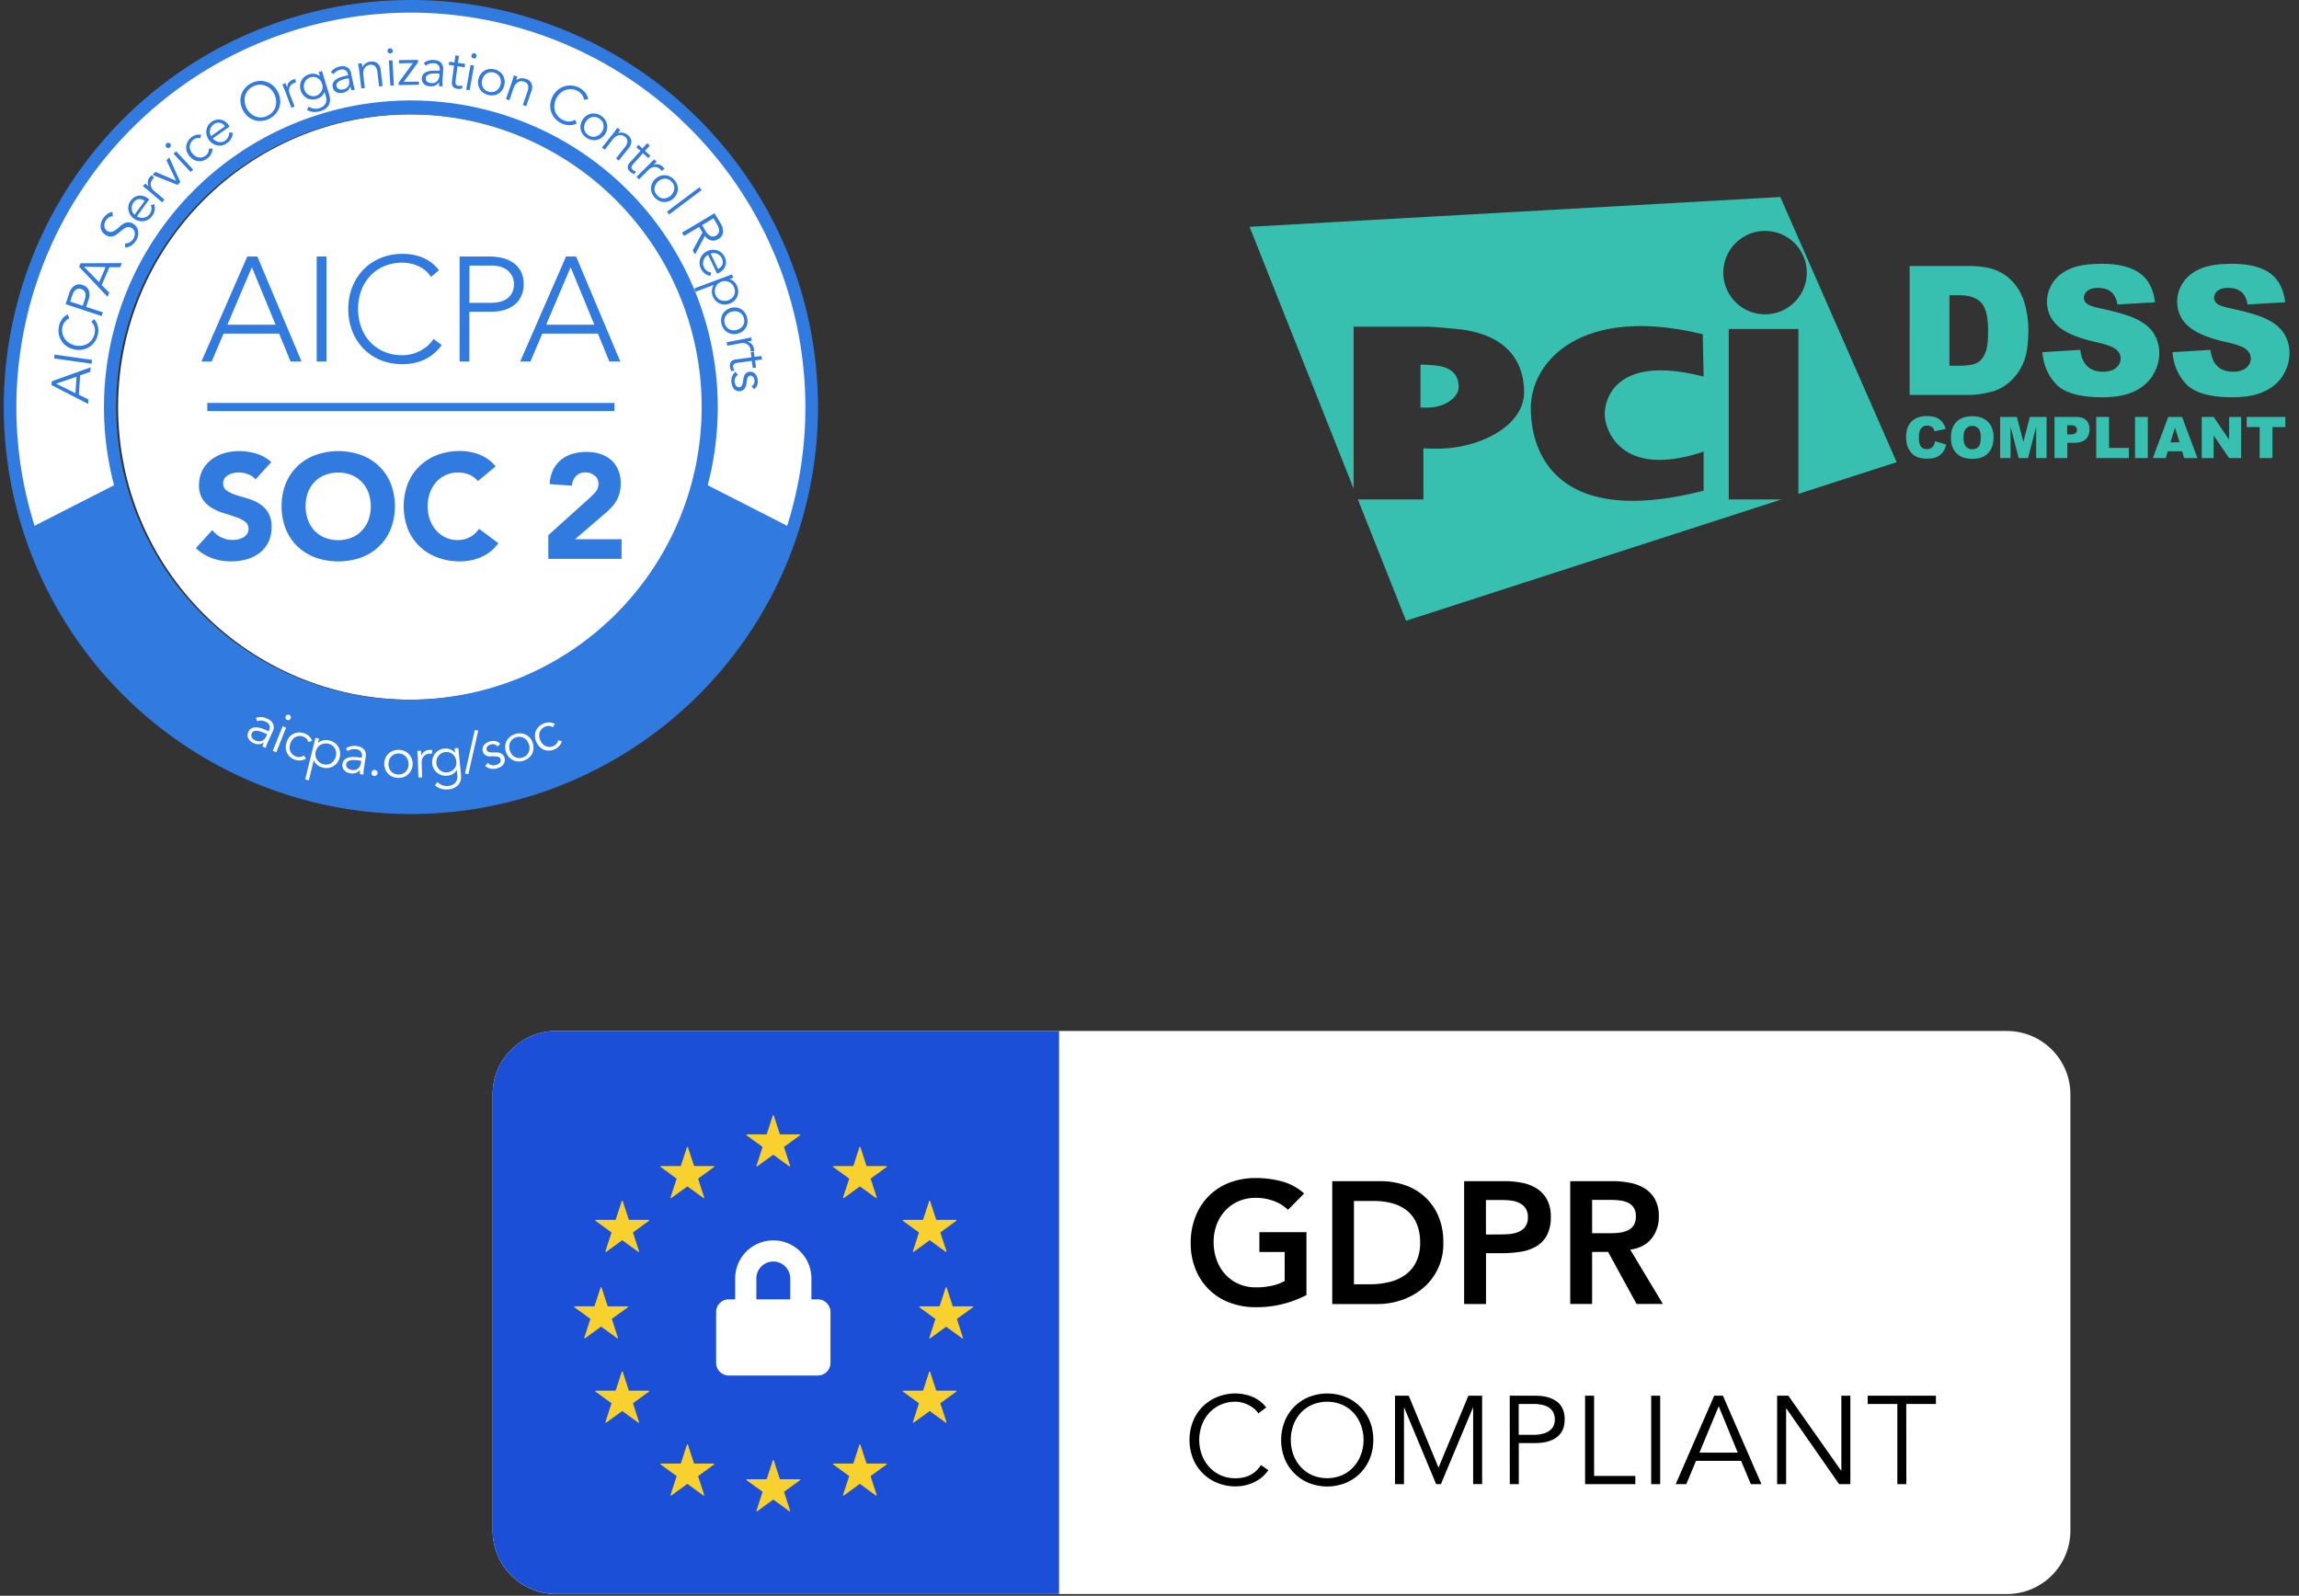 <svg xmlns="http://www.w3.org/2000/svg" width="350" height="243" fill="none"><rect width="100%" height="100%" fill="#333333" stroke="none"/><g clip-path="url(#a)"><path fill="#fff" d="M62.551 106.549c24.615 0 44.569-19.954 44.569-44.568 0-24.615-19.954-44.569-44.569-44.569-24.614 0-44.568 19.954-44.568 44.569 0 24.614 19.954 44.568 44.568 44.568Z"/><path fill="#317BE0" d="M62.551 0a61.98 61.98 0 1 0 0 123.96 61.98 61.98 0 0 0 0-123.96Zm0 106.549a44.57 44.57 0 1 1 0-89.138 44.57 44.57 0 0 1 0 89.138Z"/><path fill="#fff" d="M62.551 1.922A60.107 60.107 0 0 0 5.265 80.07c4.127-2.114 8.389-4.285 12.098-6.178a46.722 46.722 0 1 1 90.377 0c3.709 1.892 7.975 4.064 12.098 6.178a60.102 60.102 0 0 0-8.858-53.577A60.11 60.11 0 0 0 62.551 1.922Z"/><path fill="#317BE0" d="M37.644 39.062h1.537l6.727 15.99h-1.672l-1.74-4.247h-8.465l-1.807 4.247h-1.557l6.977-15.99Zm.701 1.629-3.728 8.759h7.341l-3.613-8.759ZM48.214 39.062h1.49v15.99h-1.49v-15.99ZM67.25 52.544a6.784 6.784 0 0 1-2.666 2.234 7.918 7.918 0 0 1-3.272.678 8.812 8.812 0 0 1-3.364-.62 7.51 7.51 0 0 1-2.608-1.74 7.985 7.985 0 0 1-1.706-2.661 9.198 9.198 0 0 1-.61-3.363 9.087 9.087 0 0 1 .61-3.364c.384-.989.96-1.892 1.696-2.657a7.687 7.687 0 0 1 2.628-1.763 8.647 8.647 0 0 1 3.363-.63 7.961 7.961 0 0 1 3.037.572 6.045 6.045 0 0 1 2.47 1.922l-1.216 1.019a4.416 4.416 0 0 0-1.922-1.648 5.766 5.766 0 0 0-2.402-.52 7.037 7.037 0 0 0-2.816.539 6.284 6.284 0 0 0-2.133 1.494 6.573 6.573 0 0 0-1.355 2.234 8.428 8.428 0 0 0 0 5.555 6.574 6.574 0 0 0 1.355 2.234 6.283 6.283 0 0 0 2.133 1.494 7.04 7.04 0 0 0 2.816.538 5.766 5.766 0 0 0 2.537-.596 6.333 6.333 0 0 0 1.186-.768c.386-.321.722-.699.995-1.12l1.244.937ZM69.97 39.062h4.608a8.39 8.39 0 0 1 1.748.192 5.106 5.106 0 0 1 1.673.668c.512.327.939.772 1.244 1.297a4.03 4.03 0 0 1 .48 2.066 4.146 4.146 0 0 1-.398 1.874c-.246.51-.608.954-1.058 1.298-.46.347-.981.604-1.537.759a6.685 6.685 0 0 1-1.816.25h-3.455v7.586h-1.49v-15.99Zm1.494 7.049h3.387a5.404 5.404 0 0 0 1.24-.15c.39-.089.758-.252 1.086-.48.322-.223.584-.522.764-.87.21-.41.312-.869.298-1.33a2.672 2.672 0 0 0-.308-1.312 2.705 2.705 0 0 0-.788-.889 3.221 3.221 0 0 0-1.12-.51 5.202 5.202 0 0 0-1.248-.129h-3.297l-.014 5.67ZM86.171 39.062h1.538l6.726 15.99h-1.667l-1.74-4.247h-8.47l-1.807 4.247h-1.556l6.976-15.99Zm.702 1.629-3.729 8.759h7.342l-3.613-8.759ZM38.898 73.007a2.523 2.523 0 0 0-1.163-.802 4.168 4.168 0 0 0-1.388-.26c-.267 0-.533.032-.793.092a2.96 2.96 0 0 0-.769.283 1.704 1.704 0 0 0-.586.505 1.307 1.307 0 0 0-.226.769 1.283 1.283 0 0 0 .543 1.11c.42.282.88.502 1.364.653.553.178 1.144.36 1.773.543a7.3 7.3 0 0 1 1.773.764 4.224 4.224 0 0 1 1.37 1.335c.392.678.58 1.453.543 2.235a5.136 5.136 0 0 1-.48 2.325 4.7 4.7 0 0 1-1.346 1.648c-.585.444-1.251.77-1.96.961a8.646 8.646 0 0 1-2.364.317 8.527 8.527 0 0 1-2.883-.48 7.207 7.207 0 0 1-2.484-1.533l2.503-2.758c.358.48.828.864 1.37 1.12a3.844 3.844 0 0 0 2.575.293c.276-.06.542-.163.788-.303.226-.127.42-.305.567-.519.143-.222.216-.48.211-.745a1.349 1.349 0 0 0-.553-1.143 5.144 5.144 0 0 0-1.427-.697 42.68 42.68 0 0 0-1.806-.586 8.169 8.169 0 0 1-1.807-.793 4.295 4.295 0 0 1-1.388-1.307 3.748 3.748 0 0 1-.553-2.147 4.806 4.806 0 0 1 .51-2.258 4.878 4.878 0 0 1 1.354-1.625 5.926 5.926 0 0 1 1.951-.985 8.094 8.094 0 0 1 2.282-.326 8.997 8.997 0 0 1 2.619.384 6.096 6.096 0 0 1 2.282 1.288l-2.402 2.642ZM42.871 77.096a9.046 9.046 0 0 1 .644-3.478 7.606 7.606 0 0 1 1.797-2.653 7.836 7.836 0 0 1 2.73-1.681 10.407 10.407 0 0 1 6.913 0 7.879 7.879 0 0 1 2.73 1.681 7.606 7.606 0 0 1 1.796 2.653 9.72 9.72 0 0 1 0 6.957 7.605 7.605 0 0 1-1.797 2.652 7.952 7.952 0 0 1-2.729 1.682 10.49 10.49 0 0 1-6.914 0 7.909 7.909 0 0 1-2.729-1.682 7.604 7.604 0 0 1-1.797-2.652 9.08 9.08 0 0 1-.644-3.479Zm3.657 0a5.938 5.938 0 0 0 .35 2.066c.217.607.554 1.164.99 1.639.442.464.978.829 1.571 1.071a5.631 5.631 0 0 0 4.09 0 4.484 4.484 0 0 0 1.565-1.071 4.735 4.735 0 0 0 1.01-1.624 6.313 6.313 0 0 0 0-4.123 4.75 4.75 0 0 0-1.01-1.638 4.547 4.547 0 0 0-1.566-1.072 5.631 5.631 0 0 0-4.089 0c-.59.24-1.126.6-1.57 1.057a4.807 4.807 0 0 0-1.005 1.639 5.965 5.965 0 0 0-.336 2.056ZM72.747 73.257a3.426 3.426 0 0 0-1.273-.96 4.26 4.26 0 0 0-1.754-.342 4.377 4.377 0 0 0-3.306 1.442 4.973 4.973 0 0 0-.96 1.638 6.247 6.247 0 0 0 0 4.123c.216.596.542 1.147.96 1.623.4.454.892.82 1.442 1.072.555.26 1.16.39 1.773.384a3.95 3.95 0 0 0 1.922-.451 3.776 3.776 0 0 0 1.379-1.264l2.935 2.19a6.135 6.135 0 0 1-2.575 2.1 7.948 7.948 0 0 1-3.205.678 9.893 9.893 0 0 1-3.454-.586 7.928 7.928 0 0 1-2.734-1.682A7.687 7.687 0 0 1 62.1 80.57a9.72 9.72 0 0 1 0-6.957 7.689 7.689 0 0 1 1.797-2.652 7.857 7.857 0 0 1 2.71-1.692 9.781 9.781 0 0 1 3.454-.59c.474.002.946.044 1.413.124.492.085.974.217 1.441.394.484.186.944.43 1.37.726.443.308.838.68 1.172 1.105l-2.71 2.23ZM83.476 81.497l6.193-5.578c.34-.3.661-.62.961-.96.314-.347.485-.798.48-1.264a1.547 1.547 0 0 0-.586-1.278 2.171 2.171 0 0 0-1.379-.481 1.922 1.922 0 0 0-1.48.586c-.353.401-.563.908-.595 1.442l-3.388-.25a5.42 5.42 0 0 1 .52-2.153 4.603 4.603 0 0 1 1.196-1.528 5.056 5.056 0 0 1 1.749-.913 7.555 7.555 0 0 1 2.181-.302 6.67 6.67 0 0 1 2.032.302 4.734 4.734 0 0 1 1.648.904c.476.41.85.925 1.096 1.504.276.664.41 1.38.394 2.1.005.467-.048.933-.159 1.388a4.806 4.806 0 0 1-.437 1.129 5.608 5.608 0 0 1-.668.96c-.264.294-.543.573-.836.837l-4.853 4.175h7.087v2.984H83.476v-3.604Z"/><path stroke="#317BE0" stroke-miterlimit="10" stroke-width="1.24" d="M31.556 61.98h61.99"/><path fill="#317BE0" d="m13.476 60.837-.043.682-5.593-2.883.039-.571 5.92-2.124-.049.682-1.552.534-.192 2.945 1.47.735Zm-1.994-.96.164-2.5-3.104 1.048 2.94 1.451ZM14.029 54.802l-.082.582-5.713-.803.082-.581 5.713.802ZM14.327 48.61c.128.131.238.28.326.441.1.173.176.36.226.553a2.728 2.728 0 0 1 .024 1.316 3.013 3.013 0 0 1-1.302 1.912 2.93 2.93 0 0 1-1.071.414c-.41.066-.83.053-1.235-.039a3.189 3.189 0 0 1-1.139-.48 2.883 2.883 0 0 1-1.206-1.874 3.065 3.065 0 0 1 .034-1.216c.081-.359.23-.7.437-1.004.223-.322.526-.58.88-.75l.264.587a1.44 1.44 0 0 0-.322.178c-.116.084-.22.183-.313.293a1.923 1.923 0 0 0-.26.384 1.6 1.6 0 0 0-.162.428 2.436 2.436 0 0 0 0 1.018 2.306 2.306 0 0 0 1.052 1.47c.272.174.573.297.889.366.316.066.64.08.96.043a2.47 2.47 0 0 0 .875-.288 2.26 2.26 0 0 0 .692-.61c.292-.403.46-.883.48-1.38a1.925 1.925 0 0 0-.043-.48 1.668 1.668 0 0 0-.168-.452 2.089 2.089 0 0 0-.336-.437l.418-.394ZM9.988 46.317l.524-1.595c.13-.474.41-.894.797-1.196a1.36 1.36 0 0 1 1.26-.125 1.375 1.375 0 0 1 .96.845c.137.475.113.982-.067 1.442l-.341 1.038 2.546.836-.197.567-5.482-1.812Zm2.609.24.293-.898c.075-.21.118-.43.13-.653a1.33 1.33 0 0 0-.067-.48.826.826 0 0 0-.231-.323 1.085 1.085 0 0 0-.74-.245.793.793 0 0 0-.38.125 1.066 1.066 0 0 0-.34.346c-.121.188-.217.392-.284.605l-.293.899 1.912.624ZM16.638 44.573l-.27.625-4.324-4.58.226-.528 6.29-.024-.27.63h-1.643l-1.162 2.71 1.153 1.167Zm-1.547-1.6.99-2.297-3.287-.052 2.297 2.35ZM17.176 32.931a1.267 1.267 0 0 0-1.062.663 1.59 1.59 0 0 0-.183.414c-.042.14-.057.286-.043.432.01.146.055.288.13.413a.961.961 0 0 0 .346.332.828.828 0 0 0 .634.13c.211-.058.41-.154.586-.284a5.58 5.58 0 0 0 .582-.48 3.43 3.43 0 0 1 .62-.48c.215-.12.455-.193.7-.212.292-.009.578.075.818.24.212.123.389.299.514.51.118.198.193.419.22.648a2.078 2.078 0 0 1-.298 1.33 2.536 2.536 0 0 1-.69.755c-.29.207-.631.329-.986.35l-.024-.614a1.35 1.35 0 0 0 .702-.178 1.561 1.561 0 0 0 .744-.985c.036-.144.046-.294.03-.442a1.116 1.116 0 0 0-.13-.418.889.889 0 0 0-.327-.327.875.875 0 0 0-.48-.153 1.051 1.051 0 0 0-.481.11 2.142 2.142 0 0 0-.438.288l-.437.37c-.153.13-.313.25-.48.36a1.922 1.922 0 0 1-.48.255 1.292 1.292 0 0 1-.548.058 1.538 1.538 0 0 1-.635-.24 1.556 1.556 0 0 1-.533-.51 1.48 1.48 0 0 1-.22-.629 1.854 1.854 0 0 1 .052-.668c.062-.224.154-.44.274-.639.155-.26.357-.49.596-.677.253-.199.552-.33.87-.38l.057.658ZM20.842 32.936c.158.1.332.17.514.212.176.033.357.033.533 0 .17-.029.333-.09.48-.178.157-.091.293-.214.4-.36a1.35 1.35 0 0 0 .283-.721c.02-.223-.01-.448-.087-.659l.52-.13c.092.313.11.642.052.962a2.12 2.12 0 0 1-.374.821c-.157.22-.356.404-.587.543a1.87 1.87 0 0 1-.706.255 1.922 1.922 0 0 1-.754-.048 1.993 1.993 0 0 1-.735-.35 2.23 2.23 0 0 1-.558-.592 2.086 2.086 0 0 1-.269-.706 1.88 1.88 0 0 1 .355-1.441c.154-.217.352-.397.582-.53a1.681 1.681 0 0 1 1.37-.148c.238.076.462.191.662.341l.198.144-1.88 2.585Zm1.182-2.345a1.153 1.153 0 0 0-1.72.274 1.338 1.338 0 0 0-.216.48 1.392 1.392 0 0 0-.034.505c.017.168.066.331.144.48a.962.962 0 0 0 .298.356l1.528-2.095ZM22.692 29.097c-.13-.11-.26-.216-.4-.322-.139-.105-.311-.25-.528-.422l.341-.404.543.456a1.248 1.248 0 0 1-.148-.682 1.314 1.314 0 0 1 .327-.774 1.53 1.53 0 0 1 .292-.273l.337.422a.961.961 0 0 0-.231.212 1.09 1.09 0 0 0-.255.48 1.135 1.135 0 0 0 0 .48c.027.149.08.29.159.419.07.12.161.228.269.317l1.638 1.393-.35.409-1.994-1.71ZM27.453 27.728l-.423.432-3.815-1.532.438-.457 3.161 1.35-1.465-3.104.422-.437 1.682 3.748ZM25.906 21.876a.36.36 0 0 1 .1.288.38.38 0 0 1-.393.365.355.355 0 0 1-.279-.12.4.4 0 0 1 0-.552.414.414 0 0 1 .274-.106.371.371 0 0 1 .298.125Zm3.503 3.954-.394.365L26.42 23.4l.394-.365 2.595 2.796ZM30.49 21.064a1.14 1.14 0 0 0-1.057.221c-.165.13-.3.293-.394.48a1.297 1.297 0 0 0-.145.534c-.008.188.021.376.087.552a1.865 1.865 0 0 0 .793.937c.161.098.341.162.528.187.185.029.375.014.553-.043.195-.06.375-.162.528-.298a1.14 1.14 0 0 0 .341-.48c.062-.168.085-.346.068-.524h.552c.001.275-.061.546-.182.793a1.921 1.921 0 0 1-.48.605 2.1 2.1 0 0 1-.736.428 1.835 1.835 0 0 1-1.48-.15 2.474 2.474 0 0 1-.62-.532 2.271 2.271 0 0 1-.403-.707 1.757 1.757 0 0 1-.096-.75c.022-.255.097-.504.22-.73.14-.261.331-.492.563-.677a1.835 1.835 0 0 1 1.494-.384l-.134.538ZM32.388 21.078c.118.143.26.265.418.36.147.09.31.152.48.183.171.034.348.034.519 0 .173-.038.337-.112.48-.216.214-.147.381-.352.48-.591.092-.204.136-.426.13-.649l.534.039a1.95 1.95 0 0 1-.88 1.6c-.218.158-.467.27-.73.331a1.922 1.922 0 0 1-1.441-.274 2.099 2.099 0 0 1-.581-.567 2.014 2.014 0 0 1-.337-.74 1.865 1.865 0 0 1 .764-2.004c.214-.158.46-.266.72-.316a1.663 1.663 0 0 1 1.341.298c.206.144.384.325.524.533l.14.202-2.561 1.811Zm1.869-1.845a1.222 1.222 0 0 0-.774-.538 1.194 1.194 0 0 0-.96.245 1.32 1.32 0 0 0-.357.375c-.094.146-.16.31-.192.48-.03.16-.03.322 0 .48a1 1 0 0 0 .173.438l2.11-1.48ZM42.328 14.044c.186.372.299.777.332 1.192a2.883 2.883 0 0 1-.72 2.123 3.035 3.035 0 0 1-.962.73 3.088 3.088 0 0 1-1.172.327 2.88 2.88 0 0 1-2.124-.725 3.363 3.363 0 0 1-1.071-2.181 2.882 2.882 0 0 1 .72-2.124c.269-.305.596-.554.961-.73a3.09 3.09 0 0 1 1.173-.327 2.883 2.883 0 0 1 2.123.725c.308.28.56.616.74.99Zm-.571.279a2.772 2.772 0 0 0-.567-.788 2.402 2.402 0 0 0-.769-.48c-.29-.117-.6-.171-.913-.16-.335.014-.663.101-.96.255a2.403 2.403 0 0 0-.803.62 2.325 2.325 0 0 0-.428.822 2.44 2.44 0 0 0-.067.917c.034.324.127.638.274.928.142.29.334.554.567.778.221.216.482.388.768.505.29.116.601.17.913.158.336-.013.663-.1.961-.254.309-.148.582-.359.803-.62.196-.243.341-.522.427-.822.08-.299.103-.61.068-.917a2.676 2.676 0 0 0-.274-.942ZM43.443 13.958a12.899 12.899 0 0 0-.197-.48 14.606 14.606 0 0 1-.26-.626l.481-.187.25.663a1.176 1.176 0 0 1 .192-.668c.072-.11.161-.21.264-.293.118-.098.25-.174.394-.226.126-.051.259-.084.394-.096l.087.529a.925.925 0 0 0-.303.072 1.169 1.169 0 0 0-.451.303c-.107.12-.187.26-.236.413a1.305 1.305 0 0 0-.062.447c.008.137.036.273.081.403l.77 2.009-.481.192-.923-2.455ZM47.008 16.23c.219.16.472.266.74.308a1.975 1.975 0 0 0 1.49-.375 1.16 1.16 0 0 0 .346-.442c.074-.166.11-.347.105-.529a2.075 2.075 0 0 0-.096-.576l-.197-.658a1.441 1.441 0 0 1-.452.716 1.946 1.946 0 0 1-.706.384c-.254.08-.522.11-.788.086a1.922 1.922 0 0 1-.72-.206 1.812 1.812 0 0 1-.587-.48 2.066 2.066 0 0 1-.451-1.48c.022-.25.09-.492.202-.716.117-.225.28-.421.48-.577.206-.17.444-.297.701-.37.119-.034.239-.06.36-.077a1.758 1.758 0 0 1 1.264.35l-.187-.61.514-.153 1.096 3.618c.064.213.104.432.12.653a1.654 1.654 0 0 1-.558 1.355 2.338 2.338 0 0 1-.96.48 2.597 2.597 0 0 1-1.029.116 2.253 2.253 0 0 1-.96-.317l.273-.5Zm-.692-2.633a1.478 1.478 0 0 0 1.211 1.043c.192.024.387.008.572-.048.175-.057.338-.147.48-.264.147-.118.27-.261.365-.423.093-.162.15-.343.169-.529a1.629 1.629 0 0 0-.077-.61 1.646 1.646 0 0 0-.26-.51 1.342 1.342 0 0 0-.937-.537 1.596 1.596 0 0 0-.61.062 1.401 1.401 0 0 0-.817.711 1.474 1.474 0 0 0-.096 1.105ZM52.98 11.478v-.096a.865.865 0 0 0-1.157-.764c-.424.082-.8.322-1.053.673l-.394-.308a2.146 2.146 0 0 1 1.442-.87c.176-.037.358-.047.538-.028a1.19 1.19 0 0 1 .86.504c.118.17.198.364.235.567l.346 1.668c.03.15.07.3.116.447.043.153.086.278.12.374l-.51.106a3.74 3.74 0 0 1-.173-.596 1.494 1.494 0 0 1-.437.654 1.84 1.84 0 0 1-1.23.35c-.157-.01-.31-.05-.451-.12a1.013 1.013 0 0 1-.567-.735c-.07-.257-.037-.53.09-.764.125-.21.3-.385.51-.51.227-.137.47-.244.726-.316a8.11 8.11 0 0 1 .73-.183l.26-.053Zm-.182.48a4.997 4.997 0 0 0-.48.121c-.19.055-.376.128-.553.216a1.238 1.238 0 0 0-.423.332.542.542 0 0 0-.106.48c.019.11.067.213.14.298.069.076.154.135.25.173.097.04.202.062.307.063.108.004.217-.005.322-.03a1.25 1.25 0 0 0 .48-.196 1.18 1.18 0 0 0 .303-.337c.073-.13.118-.274.13-.422a1.67 1.67 0 0 0-.029-.48l-.058-.27-.283.053ZM55.075 9.638c.026.1.045.2.058.303 0 .1.024.202.038.303.052-.11.116-.214.193-.308a1.625 1.625 0 0 1 .624-.447c.118-.051.243-.085.37-.1a1.413 1.413 0 0 1 1.125.254c.287.28.459.657.48 1.057l.288 2.402-.533.063-.25-2.095a1.778 1.778 0 0 0-.336-.961.899.899 0 0 0-.846-.235 1.835 1.835 0 0 0-.226.057 1 1 0 0 0-.37.226c-.139.136-.247.3-.317.48-.088.267-.11.55-.062.827l.23 1.946-.533.062-.35-2.955c0-.1-.034-.23-.063-.384-.029-.154-.053-.303-.082-.442l.562-.053ZM59.784 7.726a.378.378 0 0 1-.106.288.413.413 0 0 1-.264.125.408.408 0 0 1-.372-.218.383.383 0 0 1 .064-.44.384.384 0 0 1 .538-.029.366.366 0 0 1 .14.274Zm.178 5.285-.534.034-.22-3.834.538-.03.216 3.83ZM63.647 9.49l-2.186 2.969 2.316-.034v.48l-3.095.053v-.384l2.182-2.97-2.12.039v-.48l2.884-.049.019.375ZM66.928 10.772v-.096a.865.865 0 0 0-.908-1.047 1.662 1.662 0 0 0-1.191.37l-.303-.404a2.153 2.153 0 0 1 1.648-.447c.181.012.36.05.529.115.159.063.302.158.422.28.123.123.217.272.274.436.07.196.095.404.073.61l-.111 1.701v.88l-.524-.034a2.939 2.939 0 0 1 0-.303v-.317c-.145.223-.35.4-.59.514a1.72 1.72 0 0 1-.798.116 1.989 1.989 0 0 1-.48-.101 1.3 1.3 0 0 1-.404-.24 1.092 1.092 0 0 1-.274-.37 1.188 1.188 0 0 1 .211-1.202c.178-.168.394-.29.63-.355.254-.072.518-.109.783-.11.251-.013.503-.013.754 0l.26.004Zm-.307.423h-.51c-.198 0-.396.019-.59.058a1.316 1.316 0 0 0-.48.206.562.562 0 0 0-.231.437.606.606 0 0 0 .25.558.962.962 0 0 0 .278.144c.106.029.213.048.322.057.174.014.35-.009.514-.067a1.044 1.044 0 0 0 .62-.615c.06-.153.094-.316.1-.48v-.274l-.273-.024ZM70.739 10.234l-1.091-.144-.298 2.23a1.41 1.41 0 0 0 0 .345c.009.08.038.157.087.221a.399.399 0 0 0 .158.125c.07.03.145.05.221.058a.96.96 0 0 0 .288 0c.096-.013.19-.038.28-.072l-.04.48a1.687 1.687 0 0 1-1.052-.038.782.782 0 0 1-.466-.533 1.19 1.19 0 0 1-.024-.52l.322-2.402-.802-.106.067-.48.798.106.144-1.067.533.072-.144 1.067 1.09.144-.071.514ZM71.498 13.751l-.529-.096.668-3.753.533.092-.672 3.757Zm1.047-5.18a.375.375 0 0 1-.168.26.39.39 0 0 1-.528-.096.366.366 0 0 1-.073-.298.354.354 0 0 1 .169-.255.39.39 0 0 1 .6.233.365.365 0 0 1 0 .157ZM76.773 12.997c-.063.267-.179.518-.34.74a1.872 1.872 0 0 1-1.279.773c-.278.035-.56.017-.831-.053a2.123 2.123 0 0 1-.754-.34 1.845 1.845 0 0 1-.52-.558 1.953 1.953 0 0 1-.254-.72 2.134 2.134 0 0 1 .384-1.548c.148-.21.338-.387.558-.519.22-.132.466-.219.72-.255.277-.036.557-.02.827.049.272.065.53.18.759.34a1.897 1.897 0 0 1 .774 1.284c.038.269.023.543-.044.807Zm-.571-.14a1.605 1.605 0 0 0-.12-1.138 1.375 1.375 0 0 0-.366-.418 1.403 1.403 0 0 0-.552-.26 1.476 1.476 0 0 0-.61-.029c-.183.03-.357.101-.51.207-.155.104-.29.238-.394.394-.111.17-.193.359-.24.557-.052.196-.067.4-.043.6.018.187.072.368.158.534.089.165.212.31.36.423.166.122.354.208.553.255.2.052.407.062.61.029.184-.031.36-.1.515-.202.157-.106.293-.241.398-.4.119-.166.205-.353.255-.552h-.014ZM78.767 11.646c-.024.101-.053.197-.081.294a6.623 6.623 0 0 1-.097.288c.096-.078.2-.143.313-.192.117-.052.24-.09.365-.11.13-.015.26-.015.39 0 .127.007.252.032.374.071a1.413 1.413 0 0 1 .898.721 1.61 1.61 0 0 1-.028 1.158l-.793 2.287-.51-.178.692-1.994c.13-.313.168-.656.11-.99a.904.904 0 0 0-.657-.586l-.226-.043a.994.994 0 0 0-.433.039c-.18.06-.344.16-.48.293a1.692 1.692 0 0 0-.423.72l-.639 1.845-.51-.178.962-2.805c.035-.103.073-.228.115-.375.043-.154.087-.298.12-.433l.538.168ZM87.805 18.786c-.162.09-.335.157-.514.202a2.369 2.369 0 0 1-.591.072c-.214 0-.426-.025-.634-.072a3.156 3.156 0 0 1-1.605-.99 2.852 2.852 0 0 1-.678-2.138c.04-.415.16-.818.356-1.186.186-.368.444-.695.76-.961a2.835 2.835 0 0 1 .998-.563c.366-.116.752-.159 1.134-.125a3.08 3.08 0 0 1 1.168.346c.328.17.62.402.86.683.252.297.419.657.48 1.042l-.629.106a1.652 1.652 0 0 0-.293-.74 2.26 2.26 0 0 0-.303-.346 1.68 1.68 0 0 0-.374-.269 2.404 2.404 0 0 0-.962-.274 2.24 2.24 0 0 0-.912.144 2.402 2.402 0 0 0-.779.48c-.237.222-.433.482-.581.77a2.654 2.654 0 0 0-.288.917 2.47 2.47 0 0 0 .048.923 2.258 2.258 0 0 0 1.206 1.441c.133.072.273.13.418.173.148.046.301.071.456.077.162.01.324-.006.48-.048.18-.045.35-.114.51-.207l.269.543ZM92.105 20.42c-.148.23-.339.429-.562.586-.212.146-.45.249-.702.303a1.858 1.858 0 0 1-.763 0 2.09 2.09 0 0 1-.77-.322 2.172 2.172 0 0 1-.595-.567 1.862 1.862 0 0 1-.307-1.466 2.1 2.1 0 0 1 .307-.749c.148-.231.34-.43.567-.586a1.858 1.858 0 0 1 1.46-.303c.273.056.532.164.764.317.237.15.442.346.601.577a1.863 1.863 0 0 1 .308 1.46c-.051.268-.156.523-.308.75Zm-.48-.322a1.76 1.76 0 0 0 .24-.552 1.44 1.44 0 0 0 0-.558 1.33 1.33 0 0 0-.202-.519 1.491 1.491 0 0 0-.437-.427 1.538 1.538 0 0 0-.567-.231c-.183-.03-.37-.02-.548.029-.183.046-.355.13-.504.245-.162.12-.3.27-.409.442a1.598 1.598 0 0 0-.24.552 1.472 1.472 0 0 0-.029.558c.03.183.099.359.202.514.114.172.263.318.437.427.17.114.361.193.562.231a1.378 1.378 0 0 0 1.062-.269c.166-.121.31-.27.423-.442h.01ZM94.43 19.78l-.172.25-.188.241c.115-.043.234-.07.356-.082a1.633 1.633 0 0 1 1.086.322 1.408 1.408 0 0 1 .61.961c.003.401-.145.788-.413 1.086l-1.504 1.893-.418-.332 1.307-1.652c.228-.254.378-.567.432-.904a.894.894 0 0 0-.427-.768 1.207 1.207 0 0 0-.198-.116.993.993 0 0 0-.422-.105 1.277 1.277 0 0 0-.563.115c-.252.124-.47.309-.634.538l-1.21 1.576-.423-.336 1.85-2.33.23-.313.255-.37.447.327ZM98.697 24.067l-.812-.74-1.49 1.662c-.08.084-.148.18-.201.284-.04.07-.06.15-.058.23a.38.38 0 0 0 .063.192.692.692 0 0 0 .144.173 1.224 1.224 0 0 0 .51.264l-.318.385a1.741 1.741 0 0 1-.84-.63.746.746 0 0 1-.12-.321.836.836 0 0 1 .038-.385c.061-.163.156-.312.278-.437l1.62-1.778-.635-.543.332-.36.596.543.725-.798.394.366-.725.792.816.74-.317.36ZM98.75 25.105a6.5 6.5 0 0 0 .356-.37l.48-.48.375.379-.48.48c.101-.048.21-.08.321-.096.121-.017.244-.017.365 0 .131.018.258.059.375.12a1.518 1.518 0 0 1 .615.591l-.451.298a.82.82 0 0 0-.188-.25 1.07 1.07 0 0 0-.456-.293 1.136 1.136 0 0 0-.48-.048 1.16 1.16 0 0 0-.433.125c-.125.06-.24.14-.341.235L97.28 27.31l-.38-.38 1.85-1.825ZM102.474 30.255c-.205.182-.443.32-.702.409a1.918 1.918 0 0 1-.754.096 1.84 1.84 0 0 1-.735-.212 2.232 2.232 0 0 1-1.067-1.23 1.923 1.923 0 0 1-.1-.759c.02-.256.09-.506.206-.735.125-.243.299-.46.51-.634.205-.18.443-.319.701-.409.242-.082.499-.114.754-.096.257.019.507.09.735.212.246.127.465.302.644.514.187.21.331.455.423.72.085.242.119.5.101.755a2.033 2.033 0 0 1-.716 1.37Zm-.385-.442a1.681 1.681 0 0 0 .562-1.014 1.359 1.359 0 0 0-.052-.552 1.449 1.449 0 0 0-.303-.534 1.406 1.406 0 0 0-.481-.374 1.316 1.316 0 0 0-.533-.13 1.397 1.397 0 0 0-.552.1 1.794 1.794 0 0 0-.519.308 1.643 1.643 0 0 0-.38.48 1.399 1.399 0 0 0-.178.534c-.024.184-.008.371.048.548.06.196.164.377.303.528.131.16.295.29.481.38.168.08.351.125.538.13.188.005.376-.028.552-.096.189-.07.363-.174.514-.308ZM101.868 32.657l-.322-.427 4.94-3.714.322.432-4.94 3.71ZM104.131 35.934l-.302-.504 4.948-2.96.913 1.523c.276.409.411.896.385 1.389a1.363 1.363 0 0 1-.731 1.033 1.44 1.44 0 0 1-1.066.197 1.646 1.646 0 0 1-.961-.697l-1.494 2.83-.37-.615 1.489-2.734-.504-.836-2.307 1.374Zm2.758-1.652.538.898c.111.193.248.37.409.524.117.114.256.203.408.264a.747.747 0 0 0 .394.038 1.01 1.01 0 0 0 .38-.139.968.968 0 0 0 .293-.26.798.798 0 0 0 .154-.37c.023-.16.01-.325-.039-.48a2.44 2.44 0 0 0-.274-.61l-.533-.913-1.73 1.047ZM107.792 38.803c-.16.095-.303.217-.422.36a1.405 1.405 0 0 0-.265.48 1.34 1.34 0 0 0-.072.515c.006.182.052.36.135.523.102.237.268.44.48.587.188.122.402.2.625.225l-.13.524a2.065 2.065 0 0 1-.884-.408 2.082 2.082 0 0 1-.552-.716 1.988 1.988 0 0 1-.207-.774 1.834 1.834 0 0 1 .111-.745c.087-.238.221-.457.394-.643a2.174 2.174 0 0 1 1.441-.697 1.917 1.917 0 0 1 1.393.456c.202.17.366.382.481.62.12.238.187.498.197.764a1.694 1.694 0 0 1-.51 1.278 2.15 2.15 0 0 1-.615.428l-.216.105-1.384-2.882Zm1.519 2.147a1.139 1.139 0 0 0 .664-.693 1.14 1.14 0 0 0-.097-.955 1.369 1.369 0 0 0-.745-.677 1.38 1.38 0 0 0-.48-.096 1.047 1.047 0 0 0-.457.1l1.115 2.321ZM111.444 41.777l.187.504-.591.221c.148.037.288.095.418.173a1.918 1.918 0 0 1 .611.606 2.224 2.224 0 0 1 .317 1.177 1.876 1.876 0 0 1-.62 1.36 2.22 2.22 0 0 1-1.494.557 1.919 1.919 0 0 1-.745-.173 1.926 1.926 0 0 1-.615-.452 2.257 2.257 0 0 1-.428-.716 1.952 1.952 0 0 1-.096-.384 1.575 1.575 0 0 1 0-.423c.011-.146.039-.292.082-.432.047-.147.116-.284.207-.409l-2.797 1.043-.187-.505 5.751-2.147Zm-.572 3.95a1.91 1.91 0 0 0 .524-.303c.143-.122.26-.27.346-.438.086-.166.135-.35.144-.538a1.45 1.45 0 0 0-.115-.644c-.07-.197-.18-.379-.322-.533a1.518 1.518 0 0 0-.481-.336 1.479 1.479 0 0 0-.562-.135 1.624 1.624 0 0 0-.596.101 1.495 1.495 0 0 0-.86.798 1.56 1.56 0 0 0-.134.562c-.007.417.144.822.423 1.134a1.438 1.438 0 0 0 1.033.413c.203.008.406-.02.6-.082ZM112.314 50.805c-.265.071-.54.09-.812.057a1.9 1.9 0 0 1-1.293-.749 2.228 2.228 0 0 1-.355-.754 2.11 2.11 0 0 1-.063-.822c.032-.255.114-.502.24-.725.131-.222.304-.414.51-.567a2.135 2.135 0 0 1 1.542-.413 1.871 1.871 0 0 1 1.293.754c.165.222.284.475.35.744.076.269.099.55.068.827a1.89 1.89 0 0 1-.75 1.297 2.022 2.022 0 0 1-.73.35Zm-.154-.567a1.75 1.75 0 0 0 .552-.25c.154-.11.286-.246.39-.404.099-.157.165-.334.192-.519a1.567 1.567 0 0 0-.308-1.158 1.27 1.27 0 0 0-.422-.35 1.445 1.445 0 0 0-.539-.154 1.759 1.759 0 0 0-1.153.307 1.454 1.454 0 0 0-.389.4c-.101.155-.168.33-.197.514-.028.204-.013.411.043.61a1.389 1.389 0 0 0 .692.903c.168.086.351.138.538.154.202.018.405 0 .601-.053ZM113.183 51.626c.169-.033.337-.067.505-.11l.658-.144.101.519-.697.134a1.254 1.254 0 0 1 .62.308c.211.198.351.46.399.745.026.13.034.265.024.398h-.538a.963.963 0 0 0 0-.312 1.11 1.11 0 0 0-.577-.783 1.283 1.283 0 0 0-.841-.13l-2.114.399-.101-.529 2.561-.495ZM114.601 56.037l-.149-1.086-2.23.303a1.261 1.261 0 0 0-.336.087.508.508 0 0 0-.192.139.475.475 0 0 0-.077.187.713.713 0 0 0 0 .226c.013.096.039.19.077.279.038.088.087.172.144.25l-.48.09a1.696 1.696 0 0 1-.236-.696 1.487 1.487 0 0 1 0-.327.786.786 0 0 1 .111-.322.953.953 0 0 1 .278-.269 1.25 1.25 0 0 1 .481-.158l2.402-.322-.11-.802.48-.063.111.798 1.061-.144.077.533-1.066.144.149 1.09-.495.063ZM114.418 58.814c.143-.088.262-.21.346-.355a.86.86 0 0 0 .101-.505 1.06 1.06 0 0 0-.173-.529.594.594 0 0 0-.192-.167.482.482 0 0 0-.264-.049.435.435 0 0 0-.375.217 1.738 1.738 0 0 0-.168.576l-.087.558a1.308 1.308 0 0 1-.312.687.935.935 0 0 1-.658.317 1.047 1.047 0 0 1-.932-.39 1.427 1.427 0 0 1-.246-.48 2.293 2.293 0 0 1-.105-.538c-.027-.282.01-.565.105-.831a1.51 1.51 0 0 1 .519-.687l.356.437a1.249 1.249 0 0 0-.384.442 1.113 1.113 0 0 0-.111.6c.009.11.03.218.063.323a.94.94 0 0 0 .134.278.63.63 0 0 0 .216.188c.088.048.189.069.289.057a.45.45 0 0 0 .398-.245 1.85 1.85 0 0 0 .159-.524l.082-.528c.014-.093.035-.184.062-.274.032-.118.08-.232.144-.336a.99.99 0 0 1 .274-.293.837.837 0 0 1 .442-.15c.178-.017.358.01.524.078.147.064.277.163.379.288.105.131.186.279.241.437.061.165.098.338.11.514.022.254-.01.51-.096.75-.089.24-.259.442-.48.572l-.361-.438Z"/><path fill="#fff" d="m40.873 111.383.043-.097a.915.915 0 0 0-.48-1.383 1.77 1.77 0 0 0-1.322-.087l-.144-.514a2.29 2.29 0 0 1 1.802.183c.176.079.338.186.48.317a1.27 1.27 0 0 1 .423.975 1.49 1.49 0 0 1-.159.63l-.759 1.643a6.76 6.76 0 0 0-.317.855l-.48-.235c0-.097.057-.197.096-.308l.13-.312c-.231.163-.502.261-.784.283a1.816 1.816 0 0 1-.83-.192 1.799 1.799 0 0 1-.443-.283 1.317 1.317 0 0 1-.307-.39 1.088 1.088 0 0 1-.02-.999c.104-.262.303-.475.558-.596.238-.1.497-.138.754-.11.281.025.557.088.822.187.273.101.519.202.74.303l.197.13Zm-.48.297c-.13-.057-.299-.129-.481-.206a3.104 3.104 0 0 0-.606-.168 1.486 1.486 0 0 0-.572 0 .584.584 0 0 0-.394.346.694.694 0 0 0-.081.379c.009.11.045.216.105.308a.987.987 0 0 0 .222.245 1.528 1.528 0 0 0 .83.312c.166.002.33-.031.481-.096a1.12 1.12 0 0 0 .38-.279c.114-.129.208-.275.279-.432l.124-.264-.288-.145ZM42.064 114.554l-.533-.212 1.494-3.752.529.211-1.49 3.753Zm2.181-5.165a.37.37 0 0 1-.22.24.388.388 0 0 1-.154.033.391.391 0 0 1-.287-.114.399.399 0 0 1-.088-.131.36.36 0 0 1 0-.322.368.368 0 0 1 .23-.23.4.4 0 0 1 .308 0 .422.422 0 0 1 .221.216.361.361 0 0 1-.01.308ZM46.95 112.992a1.288 1.288 0 0 0-.269-.48 1.175 1.175 0 0 0-.518-.337 1.437 1.437 0 0 0-.64-.096 1.34 1.34 0 0 0-.562.168 1.394 1.394 0 0 0-.451.39 2.09 2.09 0 0 0-.413 1.22 1.4 1.4 0 0 0 1.038 1.364 1.188 1.188 0 0 0 1.13-.182l.33.48a1.963 1.963 0 0 1-.812.279 2.124 2.124 0 0 1-.812-.086 2.27 2.27 0 0 1-.798-.428 1.984 1.984 0 0 1-.48-.639 1.858 1.858 0 0 1-.192-.778 2.432 2.432 0 0 1 .134-.856c.092-.276.23-.534.409-.764a1.92 1.92 0 0 1 1.408-.711c.303-.011.607.036.893.14a1.929 1.929 0 0 1 1.177 1.138l-.572.178ZM48.022 112.343l.553.135-.159.653c.12-.108.256-.198.404-.264.142-.064.292-.11.446-.139.147-.03.297-.042.447-.034a2.292 2.292 0 0 1 1.225.423c.224.158.412.361.553.596.142.231.234.49.269.759a2.18 2.18 0 0 1-.043.86c-.07.283-.193.55-.36.788a2.01 2.01 0 0 1-1.36.817 2.331 2.331 0 0 1-.884-.053 2.506 2.506 0 0 1-.394-.144 1.874 1.874 0 0 1-.711-.567 1.448 1.448 0 0 1-.236-.423l-.759 3.075-.553-.135 1.562-6.347Zm3.104 2.845c.052-.209.067-.425.043-.639a1.594 1.594 0 0 0-.173-.567 1.49 1.49 0 0 0-.384-.447 1.6 1.6 0 0 0-.591-.274 1.606 1.606 0 0 0-1.235.178c-.177.106-.33.247-.452.413a1.73 1.73 0 0 0-.269.586 1.605 1.605 0 0 0-.029.639c.027.204.095.401.202.577a1.606 1.606 0 0 0 1.014.73 1.495 1.495 0 0 0 1.196-.187c.167-.111.31-.255.418-.423a1.8 1.8 0 0 0 .26-.586ZM55.075 115.394v-.105a.924.924 0 0 0-.865-1.197 1.784 1.784 0 0 0-1.292.279l-.245-.418a2.265 2.265 0 0 1 1.782-.317c.19.027.373.086.543.173.165.08.31.195.428.336.114.142.197.305.245.481.047.215.047.438 0 .653l-.279 1.787c-.025.16-.043.32-.053.481v.418l-.547-.082v-.322c0-.115 0-.23.043-.336-.177.22-.411.386-.677.48-.276.084-.568.1-.85.049a1.976 1.976 0 0 1-.481-.154 1.324 1.324 0 0 1-.404-.293 1.111 1.111 0 0 1-.25-.414 1.069 1.069 0 0 1-.038-.528c.028-.281.162-.54.375-.726.201-.161.441-.269.696-.312.275-.053.557-.068.836-.043.293 0 .558.048.798.086l.235.024Zm-.365.414a7.26 7.26 0 0 0-.538-.063 3.152 3.152 0 0 0-.63 0 1.371 1.371 0 0 0-.542.173.582.582 0 0 0-.284.437.6.6 0 0 0 .029.351.658.658 0 0 0 .178.264.894.894 0 0 0 .283.178c.107.042.218.072.332.091.182.04.37.04.552 0 .155-.04.3-.114.423-.216a1.12 1.12 0 0 0 .288-.375 1.62 1.62 0 0 0 .154-.48l.043-.288-.288-.072ZM57.478 117.749a.48.48 0 0 1-.327.404.438.438 0 0 1-.188.014.425.425 0 0 1-.321-.173.482.482 0 0 1 .227-.738.431.431 0 0 1 .186-.017.453.453 0 0 1 .322.173c.075.096.11.216.1.337ZM62.816 116.403c-.006.292-.071.58-.193.846a2.101 2.101 0 0 1-1.172 1.081 2.401 2.401 0 0 1-1.73-.062 2.005 2.005 0 0 1-.663-.481c-.186-.2-.33-.435-.422-.692a2.227 2.227 0 0 1-.13-.85c.006-.29.07-.576.187-.841.114-.25.278-.474.48-.658.2-.189.438-.333.697-.423.277-.1.571-.145.865-.13.298.006.592.069.865.188.25.115.476.278.663.48.186.198.328.432.418.687.102.273.148.564.135.855Zm-.625 0a1.718 1.718 0 0 0-.087-.634 1.442 1.442 0 0 0-.288-.519 1.438 1.438 0 0 0-1.1-.504 1.515 1.515 0 0 0-.639.101c-.18.075-.344.186-.48.326s-.245.303-.322.481a1.921 1.921 0 0 0-.13.625 1.95 1.95 0 0 0 .086.634c.062.191.16.369.289.523.131.153.295.275.48.356.197.094.411.144.63.149.22.009.438-.027.643-.106.18-.074.343-.184.48-.322.136-.139.246-.302.323-.48.08-.207.119-.427.115-.649v.019ZM63.618 115.596c0-.178 0-.36-.034-.543-.033-.182-.028-.423-.043-.716h.562l.024.755a1.33 1.33 0 0 1 .788-.807 1.618 1.618 0 0 1 .908-.053l-.096.567a.86.86 0 0 0-.326-.034 1.232 1.232 0 0 0-.558.144c-.29.166-.503.439-.596.759-.041.142-.06.29-.057.438l.077 2.282h-.572l-.077-2.792ZM66.606 119.084c.192.215.433.379.702.481.29.112.604.151.913.115.25-.019.495-.086.72-.197.179-.094.333-.227.452-.389.11-.159.183-.339.216-.528a2.256 2.256 0 0 0 0-.625l-.072-.726a1.585 1.585 0 0 1-.61.654c-.252.14-.53.226-.817.254a2.144 2.144 0 0 1-1.547-.432 2.01 2.01 0 0 1-.759-1.408 2.162 2.162 0 0 1 .072-.831c.077-.255.2-.494.36-.706.166-.207.37-.38.601-.51a2.118 2.118 0 0 1 1.197-.24c.297.024.584.12.836.279.152.094.29.211.408.346l-.067-.668.567-.058.398 3.993a3.18 3.18 0 0 1 0 .706c-.03.253-.116.495-.25.711a1.83 1.83 0 0 1-.61.582c-.33.188-.7.297-1.08.317-.368.042-.74.011-1.096-.091a2.495 2.495 0 0 1-.918-.524l.385-.505Zm-.182-2.882c.017.205.076.404.173.586.09.183.216.346.37.48a1.473 1.473 0 0 0 1.11.356c.202-.018.398-.077.576-.173.183-.088.346-.21.48-.361.132-.15.229-.327.284-.518a1.52 1.52 0 0 0 .043-.649 1.636 1.636 0 0 0-.163-.591 1.431 1.431 0 0 0-.865-.745 1.6 1.6 0 0 0-.648-.062 1.434 1.434 0 0 0-1.014.567 1.553 1.553 0 0 0-.274.523 1.52 1.52 0 0 0-.067.587h-.005ZM71.305 117.878l-.518-.081 1.499-6.631.519.087-1.5 6.625ZM75.736 113.67a1.14 1.14 0 0 0-.428-.308.914.914 0 0 0-.548 0c-.099.02-.194.054-.283.101a.81.81 0 0 0-.24.168.641.641 0 0 0-.15.226.479.479 0 0 0 0 .283.477.477 0 0 0 .289.361c.204.061.416.089.63.081h.595c.273-.005.542.07.773.217a.96.96 0 0 1 .443.639c.048.19.048.39 0 .581-.05.178-.138.342-.26.481a1.478 1.478 0 0 1-.442.326 2.227 2.227 0 0 1-.548.202c-.29.072-.59.082-.884.029a1.674 1.674 0 0 1-.812-.437l.404-.442c.148.149.329.263.528.331.212.061.437.061.649 0a2.09 2.09 0 0 0 .327-.115.962.962 0 0 0 .269-.192.634.634 0 0 0 .163-.255.527.527 0 0 0 0-.312.477.477 0 0 0-.317-.375 2.117 2.117 0 0 0-.581-.082h-.567a2.389 2.389 0 0 1-.293 0 1.192 1.192 0 0 1-.735-.336.924.924 0 0 1-.226-.442 1.068 1.068 0 0 1 .245-1.004c.118-.132.258-.242.413-.327.165-.088.341-.155.524-.197.264-.06.538-.06.802 0 .27.052.51.201.677.418l-.418.38ZM81.112 113.16c.089.278.125.57.106.86a2.02 2.02 0 0 1-.735 1.408 2.443 2.443 0 0 1-1.648.524 2.038 2.038 0 0 1-1.408-.726 2.275 2.275 0 0 1-.514-1.619 1.989 1.989 0 0 1 .73-1.408 2.402 2.402 0 0 1 1.648-.523c.273.02.54.095.783.221.239.118.452.281.63.48.186.232.325.498.408.783Zm-.596.192a1.787 1.787 0 0 0-.293-.571 1.636 1.636 0 0 0-.447-.394 1.433 1.433 0 0 0-.562-.178 1.513 1.513 0 0 0-.644.072c-.208.064-.401.17-.567.312-.149.134-.268.298-.35.481-.08.182-.125.378-.13.576a1.893 1.893 0 0 0 .38 1.206c.123.158.275.291.446.394.17.098.358.16.553.183.217.018.436-.008.644-.077a1.53 1.53 0 0 0 .571-.312 1.44 1.44 0 0 0 .351-.481 1.54 1.54 0 0 0 .14-.576 1.71 1.71 0 0 0-.068-.635h-.024ZM84.172 110.748a1.235 1.235 0 0 0-.523-.197 1.148 1.148 0 0 0-.615.087 1.511 1.511 0 0 0-.543.346 1.363 1.363 0 0 0-.317.48c-.069.189-.098.39-.087.591.015.218.066.432.15.634.08.204.196.393.34.558a1.447 1.447 0 0 0 1.081.495c.208 0 .413-.046.601-.135.191-.077.357-.205.48-.37.116-.15.197-.324.236-.509l.567.149a1.926 1.926 0 0 1-.433.745 2.074 2.074 0 0 1-.667.48c-.28.124-.58.193-.884.202a2.097 2.097 0 0 1-.798-.154 1.934 1.934 0 0 1-.654-.48 2.408 2.408 0 0 1-.48-.736 2.396 2.396 0 0 1-.187-.84 1.92 1.92 0 0 1 .139-.793c.112-.254.276-.481.48-.668a2.24 2.24 0 0 1 .77-.48c.255-.099.528-.147.802-.14.29.012.574.089.83.226l-.287.509Z"/></g><g fill="#37BFAF" clip-path="url(#b)"><path d="M290.723 40.509h9.015c1.766 0 3.221.246 4.317.715a7.144 7.144 0 0 1 2.706 2.08c.717.894 1.231 1.945 1.544 3.152.313 1.208.492 2.46.492 3.802 0 2.101-.246 3.733-.716 4.874a7.935 7.935 0 0 1-1.99 2.907c-.85.782-1.768 1.296-2.73 1.565-1.32.357-2.528.536-3.623.536h-9.015V40.51Zm6.061 4.45V55.69h1.477c1.275 0 2.17-.134 2.707-.425.536-.29.962-.783 1.253-1.476.312-.693.447-1.833.447-3.398 0-2.08-.336-3.51-1.029-4.27-.671-.761-1.812-1.164-3.378-1.164h-1.477ZM310.923 53.633l5.771-.358c.135.94.38 1.655.761 2.147.626.805 1.521 1.185 2.684 1.185.872 0 1.543-.201 2.014-.604.469-.402.693-.872.693-1.408 0-.515-.224-.962-.671-1.364-.448-.403-1.477-.783-3.11-1.14-2.662-.604-4.564-1.387-5.704-2.393-1.141-.984-1.723-2.258-1.723-3.779 0-1.006.291-1.967.873-2.862.581-.894 1.454-1.61 2.639-2.124 1.164-.514 2.774-.76 4.832-.76 2.505 0 4.43.47 5.749 1.408 1.321.94 2.103 2.415 2.349 4.45l-5.726.335c-.157-.894-.471-1.52-.962-1.922-.493-.403-1.164-.604-2.014-.604-.715 0-1.23.156-1.588.447-.358.29-.537.67-.537 1.096 0 .313.156.603.448.85.29.268.962.491 2.035.715 2.662.581 4.564 1.14 5.705 1.744 1.14.581 1.99 1.319 2.505 2.169.515.872.783 1.833.783 2.906 0 1.252-.358 2.415-1.051 3.488-.694 1.073-1.679 1.879-2.931 2.415-1.253.56-2.818.827-4.72.827-3.333 0-5.659-.648-6.935-1.922-1.275-1.32-1.99-2.952-2.169-4.942ZM330.743 53.633l5.771-.358c.134.94.38 1.655.76 2.147.627.805 1.521 1.185 2.685 1.185.872 0 1.544-.201 2.012-.604.471-.402.695-.872.695-1.408 0-.515-.224-.962-.672-1.364-.446-.403-1.476-.783-3.109-1.14-2.661-.604-4.563-1.387-5.704-2.393-1.142-.984-1.723-2.258-1.723-3.779 0-1.006.291-1.967.873-2.862.581-.894 1.453-1.61 2.64-2.124 1.161-.514 2.774-.76 4.831-.76 2.506 0 4.429.47 5.749 1.408 1.32.94 2.103 2.415 2.349 4.45l-5.726.335c-.158-.894-.47-1.52-.963-1.922-.491-.403-1.163-.604-2.013-.604-.716 0-1.23.156-1.587.447-.359.29-.538.67-.538 1.096 0 .313.156.603.448.85.29.268.961.491 2.034.715 2.663.581 4.565 1.14 5.705 1.744 1.141.581 1.991 1.319 2.505 2.169.516.872.783 1.833.783 2.906 0 1.252-.358 2.415-1.05 3.488-.694 1.073-1.679 1.879-2.93 2.415-1.253.56-2.819.827-4.721.827-3.333 0-5.659-.648-6.935-1.922-1.275-1.32-2.013-2.952-2.169-4.942ZM294.593 67.183l1.7.515c-.112.47-.291.872-.537 1.185a2.384 2.384 0 0 1-.916.715c-.359.157-.828.246-1.388.246-.67 0-1.23-.09-1.677-.29-.425-.202-.806-.537-1.119-1.051-.313-.492-.47-1.14-.47-1.923 0-1.029.268-1.834.828-2.393.56-.559 1.342-.827 2.348-.827.783 0 1.41.156 1.857.47.448.313.783.804 1.007 1.475l-1.7.38c-.067-.201-.111-.335-.179-.425a.95.95 0 0 0-.403-.335 1.346 1.346 0 0 0-.536-.112c-.448 0-.783.18-1.007.537-.179.268-.269.67-.269 1.23 0 .693.112 1.162.314 1.43.201.269.514.38.894.38.381 0 .649-.111.851-.312.201-.201.335-.492.402-.895ZM297.01 66.624c0-1.028.29-1.811.85-2.392.559-.56 1.364-.85 2.37-.85 1.052 0 1.857.29 2.416.85.56.559.85 1.341.85 2.347 0 .738-.133 1.342-.38 1.812-.246.47-.604.827-1.074 1.095-.469.268-1.051.38-1.744.38-.716 0-1.298-.112-1.745-.335a2.702 2.702 0 0 1-1.118-1.073c-.292-.492-.425-1.096-.425-1.834Zm1.923 0c0 .626.112 1.096.358 1.364s.56.425.962.425c.425 0 .738-.134.962-.403.223-.268.336-.76.336-1.453 0-.581-.113-1.028-.359-1.297-.245-.268-.559-.402-.962-.402-.379 0-.693.134-.939.425-.246.246-.358.715-.358 1.341ZM304.502 63.493h2.551l.984 3.801.984-3.8h2.55v6.26h-1.588v-4.785l-1.231 4.785h-1.431l-1.231-4.785v4.785h-1.588v-6.26ZM312.802 63.493h3.221c.693 0 1.23.157 1.566.492.358.336.514.805.514 1.431s-.201 1.118-.581 1.476c-.38.358-.962.537-1.745.537h-1.051v2.325h-1.947v-6.26h.023Zm1.924 2.661h.469c.381 0 .627-.067.784-.201a.604.604 0 0 0 .223-.492.658.658 0 0 0-.201-.492c-.135-.134-.381-.201-.739-.201h-.558v1.386h.022ZM319.132 63.493h1.947v4.718h3.019v1.543h-4.966v-6.26ZM325.038 63.493h1.946v6.26h-1.946v-6.26ZM332.219 68.725h-2.193l-.312 1.029h-1.969l2.349-6.26h2.103l2.348 6.26h-2.036l-.29-1.029Zm-.404-1.363-.692-2.259-.694 2.259h1.386ZM335.193 63.493h1.814l2.348 3.466v-3.466h1.834v6.26h-1.834l-2.348-3.442v3.443h-1.814v-6.26ZM342.039 63.493h5.884v1.543h-1.969v4.718h-1.946v-4.718h-1.969v-1.543ZM263.185 76.06V50.101h10.603v25.11l14.966-4.83L271.036 30l-80.799 4.539 15.838 39.866V49.743h11.14c1.275.045 2.953.201 4.586.358 7.158.693 10.223 4.539 10.223 9.637 0 5.098-6.711 8.586-13.243 8.586-.761 0-1.454-.023-2.081-.045v7.781h-9.977l7.338 18.469 57.132-18.469h-8.008Zm-3.825-7.29v5.949c-21.968 5.634-26.307-5.367-26.307-12.566 0-7.2 7.829-15.741 26.172-11.247l.135 6.44c-13.132-3.377-15.055 3.197-15.055 5.723.022 2.527 2.595 9.883 15.055 5.702Zm9.35-33.605a6.347 6.347 0 0 1 6.353 6.35c0 3.51-2.841 6.35-6.353 6.35a6.347 6.347 0 0 1-6.353-6.35c0-3.488 2.841-6.35 6.353-6.35Z"/><path d="M222.07 58.89c0-1.79-1.074-2.997-3.579-3.243-.56-.045-1.164-.112-1.611-.112h-.626v6.53h1.185c2.26 0 4.631-1.387 4.631-3.176Z"/></g><g clip-path="url(#c)"><path fill="#fff" d="M305.526 157H84.673C79.33 157 75 161.329 75 166.669v66.405c0 5.34 4.33 9.669 9.673 9.669h220.853c5.342 0 9.673-4.329 9.673-9.669v-66.405c0-5.34-4.331-9.669-9.673-9.669Z"/><path fill="#1C4FD7" d="M84.673 157h76.561v85.734H84.673A9.675 9.675 0 0 1 75 233.065v-66.396A9.668 9.668 0 0 1 84.673 157Z"/><path fill="#fff" d="M124.498 197.862h-.968v-3.178a5.81 5.81 0 0 0-1.699-4.102 5.81 5.81 0 0 0-4.104-1.699 5.816 5.816 0 0 0-4.104 1.699 5.806 5.806 0 0 0-1.7 4.102v3.178h-.967a1.935 1.935 0 0 0-1.934 1.934v7.735a1.934 1.934 0 0 0 1.934 1.934h13.542c.513 0 1.005-.204 1.368-.566.362-.363.566-.855.566-1.368v-7.735a1.934 1.934 0 0 0-1.934-1.934Zm-9.35-3.178a2.575 2.575 0 0 1 2.579-2.578 2.579 2.579 0 0 1 2.579 2.578v3.178h-5.158v-3.178Z"/><path fill="#F8D12E" d="M121.744 172.742h-2.953a.085.085 0 0 1-.046-.016.083.083 0 0 1-.028-.039l-.913-2.808a.08.08 0 0 0-.029-.041.078.078 0 0 0-.048-.017.078.078 0 0 0-.048.017.074.074 0 0 0-.029.041l-.916 2.808a.082.082 0 0 1-.074.055h-2.954a.08.08 0 0 0-.076.055.082.082 0 0 0-.001.049.1.1 0 0 0 .029.041l2.389 1.734c.014.01.023.024.029.04a.085.085 0 0 1 0 .05l-.912 2.807a.08.08 0 0 0-.001.051.078.078 0 0 0 .03.041.077.077 0 0 0 .048.016.08.08 0 0 0 .048-.018l2.386-1.734a.09.09 0 0 1 .097 0l2.386 1.734a.086.086 0 0 0 .048.018.083.083 0 0 0 .079-.057.08.08 0 0 0-.001-.051l-.913-2.807a.085.085 0 0 1 .029-.09l2.389-1.734a.077.077 0 0 0 .029-.04.082.082 0 0 0-.028-.089.076.076 0 0 0-.046-.016ZM121.744 225.261h-2.953a.075.075 0 0 1-.074-.058l-.913-2.804a.087.087 0 0 0-.029-.042.084.084 0 0 0-.048-.016.08.08 0 0 0-.077.058l-.913 2.804a.075.075 0 0 1-.074.058h-2.953a.085.085 0 0 0-.077.056.082.082 0 0 0 0 .049c.005.016.015.03.028.041l2.389 1.734c.014.01.024.024.03.04a.078.078 0 0 1-.001.05l-.912 2.807a.085.085 0 0 0 .001.05.09.09 0 0 0 .03.039c.014.01.031.015.048.014a.08.08 0 0 0 .047-.016l2.386-1.734a.09.09 0 0 1 .048-.015.09.09 0 0 1 .048.015l2.386 1.734a.08.08 0 0 0 .047.016.07.07 0 0 0 .047-.014.085.085 0 0 0 .031-.039.085.085 0 0 0 .001-.05l-.912-2.807a.078.078 0 0 1-.001-.05.085.085 0 0 1 .03-.04l2.389-1.734a.089.089 0 0 0 .028-.041.082.082 0 0 0 0-.049.085.085 0 0 0-.077-.056ZM108.673 177.566h-2.953a.075.075 0 0 1-.074-.058l-.913-2.804a.08.08 0 0 0-.077-.058.084.084 0 0 0-.048.016.087.087 0 0 0-.029.042l-.913 2.804a.075.075 0 0 1-.074.058h-2.963a.08.08 0 0 0-.047.016.077.077 0 0 0-.029.04.077.077 0 0 0 .028.089l2.389 1.735c.014.01.024.024.029.04a.085.085 0 0 1 0 .05l-.913 2.804a.08.08 0 0 0 0 .051.08.08 0 0 0 .029.041.08.08 0 0 0 .049.015.076.076 0 0 0 .048-.017l2.386-1.734a.086.086 0 0 1 .097 0l2.386 1.734c.013.011.03.017.048.017a.076.076 0 0 0 .048-.015.076.076 0 0 0 .03-.041.074.074 0 0 0-.001-.051l-.912-2.804a.085.085 0 0 1 0-.05.077.077 0 0 1 .029-.04l2.389-1.735a.072.072 0 0 0 .028-.038.07.07 0 0 0 .002-.047.083.083 0 0 0-.025-.041.084.084 0 0 0-.044-.019ZM98.746 185.763h-2.953a.078.078 0 0 1-.047-.015.074.074 0 0 1-.027-.04l-.91-2.804a.078.078 0 0 0-.029-.042.084.084 0 0 0-.048-.016.083.083 0 0 0-.048.016.077.077 0 0 0-.03.042l-.912 2.804a.074.074 0 0 1-.027.04.078.078 0 0 1-.047.015h-2.957a.085.085 0 0 0-.046.017.081.081 0 0 0-.028.04.085.085 0 0 0 .026.091l2.39 1.734a.08.08 0 0 1 .028.09l-.912 2.804a.081.081 0 0 0 .078.108.091.091 0 0 0 .048-.017l2.385-1.734a.084.084 0 0 1 .049-.015c.017 0 .034.005.048.015l2.386 1.734a.09.09 0 0 0 .048.017.084.084 0 0 0 .049-.015.084.084 0 0 0 .03-.042.08.08 0 0 0-.001-.051l-.913-2.804a.08.08 0 0 1 .029-.09l2.39-1.734a.084.084 0 0 0 .026-.091.081.081 0 0 0-.029-.04.085.085 0 0 0-.046-.017ZM134.931 177.566h-2.95a.077.077 0 0 1-.048-.016.078.078 0 0 1-.029-.042l-.913-2.804a.087.087 0 0 0-.029-.042.084.084 0 0 0-.048-.016.08.08 0 0 0-.077.058l-.91 2.804a.082.082 0 0 1-.029.042.084.084 0 0 1-.048.016h-2.953a.083.083 0 0 0-.046.017.082.082 0 0 0-.028.089c.005.016.015.03.028.039l2.386 1.735a.068.068 0 0 1 .03.04.072.072 0 0 1-.001.05l-.912 2.804a.08.08 0 0 0-.001.051.082.082 0 0 0 .079.056.078.078 0 0 0 .048-.017l2.389-1.734a.086.086 0 0 1 .047-.014c.016 0 .032.005.046.014l2.389 1.734a.08.08 0 0 0 .123-.09l-.913-2.804a.085.085 0 0 1 0-.05.085.085 0 0 1 .03-.04l2.389-1.735a.081.081 0 0 0 .028-.089.085.085 0 0 0-.077-.056ZM108.673 222.867h-2.953a.088.088 0 0 1-.046-.016.079.079 0 0 1-.028-.039l-.913-2.807a.073.073 0 0 0-.029-.042.073.073 0 0 0-.048-.016.077.077 0 0 0-.048.016.078.078 0 0 0-.029.042l-.913 2.807a.079.079 0 0 1-.028.039.082.082 0 0 1-.046.016h-2.963a.08.08 0 0 0-.076.055.08.08 0 0 0 .028.09l2.389 1.734c.013.01.023.024.028.04a.078.078 0 0 1 .001.05l-.913 2.807a.08.08 0 0 0 0 .051.082.082 0 0 0 .029.042c.015.01.032.015.049.015a.09.09 0 0 0 .048-.017l2.386-1.734a.078.078 0 0 1 .097 0l2.386 1.734c.013.01.03.016.048.017a.083.083 0 0 0 .048-.015.079.079 0 0 0 .03-.042.075.075 0 0 0-.001-.051l-.912-2.807a.078.078 0 0 1 .001-.05.081.081 0 0 1 .028-.04l2.389-1.734a.08.08 0 0 0 .028-.038.072.072 0 0 0 .002-.048.076.076 0 0 0-.025-.04.077.077 0 0 0-.044-.019ZM134.931 222.867h-2.95a.078.078 0 0 1-.047-.015.08.08 0 0 1-.03-.04l-.913-2.807a.078.078 0 0 0-.029-.042.077.077 0 0 0-.048-.016.075.075 0 0 0-.048.016.073.073 0 0 0-.029.042l-.91 2.807a.078.078 0 0 1-.03.039.088.088 0 0 1-.047.016h-2.953a.076.076 0 0 0-.046.016.082.082 0 0 0 0 .129l2.386 1.734a.07.07 0 0 1 .03.04.072.072 0 0 1-.001.05l-.925 2.807a.081.081 0 0 0 .078.108.093.093 0 0 0 .048-.017l2.389-1.734a.073.073 0 0 1 .047-.017.07.07 0 0 1 .046.017l2.39 1.734c.013.009.03.014.046.014a.088.088 0 0 0 .047-.016.09.09 0 0 0 .029-.04.082.082 0 0 0 0-.049l-.912-2.807a.085.085 0 0 1 0-.05.077.077 0 0 1 .029-.04l2.389-1.734a.08.08 0 0 0 .028-.038.075.075 0 0 0 .003-.047.083.083 0 0 0-.024-.04.078.078 0 0 0-.043-.02ZM139.851 187.645c.015.01.026.024.031.04a.078.078 0 0 1 .002.05l-.903 2.804a.082.082 0 0 0 0 .049.09.09 0 0 0 .029.04c.014.01.03.015.046.016a.084.084 0 0 0 .047-.014l2.39-1.734a.08.08 0 0 1 .093 0l2.389 1.734c.014.009.03.014.047.014a.082.082 0 0 0 .076-.105l-.926-2.804a.082.082 0 0 1 .001-.049.084.084 0 0 1 .028-.041l2.389-1.734a.089.089 0 0 0 .028-.041.094.094 0 0 0-.001-.05.077.077 0 0 0-.029-.04.083.083 0 0 0-.046-.017h-2.95a.09.09 0 0 1-.048-.014.08.08 0 0 1-.029-.041l-.913-2.804a.087.087 0 0 0-.029-.039.086.086 0 0 0-.047-.014.086.086 0 0 0-.046.014.08.08 0 0 0-.029.039l-.913 2.804a.08.08 0 0 1-.03.04.08.08 0 0 1-.047.015h-2.95a.084.084 0 0 0-.051.014.085.085 0 0 0-.031.041.084.084 0 0 0 .001.052.081.081 0 0 0 .032.041l2.389 1.734ZM98.746 211.773h-2.953a.084.084 0 0 1-.046-.016.08.08 0 0 1-.028-.039l-.91-2.807a.078.078 0 0 0-.029-.042.077.077 0 0 0-.048-.016.077.077 0 0 0-.048.016.077.077 0 0 0-.03.042l-.912 2.807a.08.08 0 0 1-.074.055h-2.957a.08.08 0 0 0-.076.105.08.08 0 0 0 .028.04l2.39 1.734c.013.01.023.025.028.041a.082.082 0 0 1 0 .049l-.912 2.808a.078.078 0 0 0-.001.05.08.08 0 0 0 .078.057.077.077 0 0 0 .049-.017l2.385-1.734a.084.084 0 0 1 .049-.015c.017 0 .034.005.048.015l2.386 1.734c.014.011.03.017.048.017a.08.08 0 0 0 .079-.057.077.077 0 0 0-.001-.05l-.913-2.808a.084.084 0 0 1 .029-.09l2.39-1.734a.079.079 0 0 0 .028-.04.082.082 0 0 0-.03-.09.08.08 0 0 0-.047-.015ZM145.545 211.773h-2.95a.078.078 0 0 1-.047-.015.08.08 0 0 1-.03-.04l-.913-2.807a.08.08 0 0 0-.029-.039.086.086 0 0 0-.046-.014.086.086 0 0 0-.047.014.08.08 0 0 0-.029.039l-.913 2.807a.08.08 0 0 1-.03.04.087.087 0 0 1-.047.015h-2.95a.078.078 0 0 0-.047.015.085.085 0 0 0-.03.04.081.081 0 0 0 .028.09l2.386 1.734c.014.01.025.024.031.04a.094.094 0 0 1 .002.05l-.903 2.808a.079.079 0 0 0 0 .048.09.09 0 0 0 .029.04.08.08 0 0 0 .093.002l2.389-1.734a.08.08 0 0 1 .047-.014c.017 0 .033.004.047.014l2.389 1.734c.014.009.03.014.047.014a.076.076 0 0 0 .046-.016.077.077 0 0 0 .029-.04.079.079 0 0 0 .001-.048l-.926-2.808a.09.09 0 0 1 .001-.049.097.097 0 0 1 .028-.041l2.389-1.734a.079.079 0 0 0 .029-.088.089.089 0 0 0-.028-.041.082.082 0 0 0-.046-.016ZM91.56 202.052l2.389 1.734c.013.01.03.014.047.014a.078.078 0 0 0 .046-.016.075.075 0 0 0 .029-.039.081.081 0 0 0 0-.049l-.912-2.804a.085.085 0 0 1 0-.05.08.08 0 0 1 .029-.04l2.389-1.722a.083.083 0 0 0-.002-.13.08.08 0 0 0-.047-.018h-2.95a.081.081 0 0 1-.077-.055l-.916-2.817a.079.079 0 0 0-.03-.038.077.077 0 0 0-.046-.015.078.078 0 0 0-.046.015.079.079 0 0 0-.03.038l-.912 2.805a.089.089 0 0 1-.03.039.08.08 0 0 1-.047.015h-2.947a.081.081 0 0 0-.048.149l2.386 1.734a.073.073 0 0 1 .029.09l-.91 2.804a.08.08 0 0 0 .123.09l2.389-1.734a.086.086 0 0 1 .093 0ZM148.112 199.08a.08.08 0 0 0 .033-.091.076.076 0 0 0-.03-.041.077.077 0 0 0-.048-.016h-2.96a.075.075 0 0 1-.046-.015.076.076 0 0 1-.028-.04l-.913-2.804a.087.087 0 0 0-.029-.042.084.084 0 0 0-.048-.016.084.084 0 0 0-.049.016.094.094 0 0 0-.029.042l-.912 2.804a.072.072 0 0 1-.03.04.08.08 0 0 1-.047.015h-2.95a.083.083 0 0 0-.047.018.081.081 0 0 0-.028.04.082.082 0 0 0 .026.09l2.389 1.734a.084.084 0 0 1 .029.041.072.072 0 0 1 0 .05l-.912 2.804a.08.08 0 0 0-.001.051.082.082 0 0 0 .079.056.078.078 0 0 0 .048-.017l2.385-1.734a.088.088 0 0 1 .049-.015c.017 0 .034.005.048.015l2.386 1.734a.078.078 0 0 0 .048.017.082.082 0 0 0 .079-.056.08.08 0 0 0-.001-.051l-.913-2.804a.074.074 0 0 1-.001-.051.08.08 0 0 1 .03-.04l2.393-1.734Z"/><path fill="#000" d="M198.893 197.208a16.207 16.207 0 0 1-7.738 1.85 10.919 10.919 0 0 1-3.979-.703 8.903 8.903 0 0 1-5.159-5.06 10.305 10.305 0 0 1-.741-3.99c-.02-1.397.232-2.783.741-4.084a9.134 9.134 0 0 1 2.048-3.133 9.047 9.047 0 0 1 3.121-1.995 10.935 10.935 0 0 1 3.978-.699c1.357-.01 2.708.164 4.018.516a8.236 8.236 0 0 1 3.359 1.837l-2.46 2.485a6.144 6.144 0 0 0-2.183-1.351 7.766 7.766 0 0 0-2.708-.474 6.46 6.46 0 0 0-2.631.516 6.018 6.018 0 0 0-2.021 1.425 6.428 6.428 0 0 0-1.309 2.13 7.278 7.278 0 0 0-.465 2.611c-.01.945.147 1.885.465 2.775.285.812.73 1.558 1.309 2.195a6.101 6.101 0 0 0 2.021 1.454c.83.361 1.727.541 2.631.528.804.004 1.605-.076 2.392-.238.7-.141 1.374-.39 1.996-.738v-4.416h-3.849v-3.01h7.164v9.569ZM202.82 179.871h7.377a11.282 11.282 0 0 1 3.585.567 8.64 8.64 0 0 1 3.04 1.731 8.515 8.515 0 0 1 2.116 2.92 10 10 0 0 1 .793 4.135 8.708 8.708 0 0 1-3.266 7.072 10.106 10.106 0 0 1-3.199 1.718 11.233 11.233 0 0 1-3.45.567h-6.996v-18.71Zm5.803 15.696c.994.005 1.984-.114 2.947-.354a7.026 7.026 0 0 0 2.422-1.112 5.287 5.287 0 0 0 1.612-1.957 6.53 6.53 0 0 0 .593-2.92 7.29 7.29 0 0 0-.526-2.9 5.1 5.1 0 0 0-1.47-1.97 6.166 6.166 0 0 0-2.218-1.109 10.513 10.513 0 0 0-2.818-.357h-3.04v12.679h2.498ZM222.9 179.871h6.29a12.6 12.6 0 0 1 2.606.264 6.412 6.412 0 0 1 2.208.883 4.531 4.531 0 0 1 1.519 1.667c.406.806.602 1.702.57 2.604a5.786 5.786 0 0 1-.609 2.852 4.35 4.35 0 0 1-1.641 1.68 6.861 6.861 0 0 1-2.392.805c-.94.145-1.89.216-2.841.213h-2.379v7.735H222.9v-18.703Zm5.339 8.112c.478 0 .968-.016 1.48-.051a4.542 4.542 0 0 0 1.416-.322c.416-.16.781-.428 1.057-.777a2.36 2.36 0 0 0 .41-1.48 2.331 2.331 0 0 0-.371-1.389 2.487 2.487 0 0 0-.967-.793 4.02 4.02 0 0 0-1.29-.354c-.456-.053-.915-.08-1.374-.081h-2.379v5.26l2.018-.013ZM239.053 179.871h6.503c.875-.002 1.747.081 2.606.248.79.15 1.547.442 2.234.861.65.404 1.186.968 1.557 1.637.415.803.616 1.7.584 2.604a5.2 5.2 0 0 1-1.125 3.41c-.748.916-1.823 1.471-3.225 1.667l4.972 8.27h-4.008l-4.336-7.929h-2.431v7.929h-3.331v-18.697Zm5.923 7.929c.474 0 .967-.023 1.425-.068.45-.04.892-.148 1.309-.322.388-.161.723-.427.967-.767.269-.431.397-.934.368-1.441a2.306 2.306 0 0 0-.342-1.322 2.14 2.14 0 0 0-.899-.754 4.125 4.125 0 0 0-1.229-.322c-.434-.053-.871-.08-1.309-.081h-2.882v5.077h2.592ZM193.092 223.876a5.133 5.133 0 0 1-.848.966 5.216 5.216 0 0 1-1.151.79 6.483 6.483 0 0 1-2.985.712 7.187 7.187 0 0 1-2.786-.531 6.669 6.669 0 0 1-3.701-3.707 7.82 7.82 0 0 1 0-5.669 6.669 6.669 0 0 1 3.701-3.707 7.207 7.207 0 0 1 2.786-.532 6.834 6.834 0 0 1 2.511.493 5.048 5.048 0 0 1 2.148 1.638l-1.196.893a3.473 3.473 0 0 0-.571-.645 4.167 4.167 0 0 0-.829-.57 5.198 5.198 0 0 0-.999-.4 3.947 3.947 0 0 0-1.064-.152 5.46 5.46 0 0 0-2.322.477 5.315 5.315 0 0 0-1.741 1.273 5.689 5.689 0 0 0-1.093 1.854 6.644 6.644 0 0 0 0 4.431 5.668 5.668 0 0 0 1.093 1.854 5.301 5.301 0 0 0 1.741 1.289c.73.328 1.522.491 2.322.477.353 0 .706-.032 1.054-.097a4.271 4.271 0 0 0 1.029-.322c.346-.158.666-.366.951-.619.319-.283.598-.608.828-.967l1.122.771ZM209.071 219.276a7.37 7.37 0 0 1-.532 2.833 6.68 6.68 0 0 1-3.701 3.723 7.566 7.566 0 0 1-5.565 0 6.677 6.677 0 0 1-3.698-3.707 7.82 7.82 0 0 1 0-5.669 6.688 6.688 0 0 1 3.698-3.723 7.572 7.572 0 0 1 5.575 0 6.709 6.709 0 0 1 3.701 3.707c.359.902.536 1.866.522 2.836Zm-1.483 0a6.468 6.468 0 0 0-.383-2.217 5.555 5.555 0 0 0-1.093-1.854 5.252 5.252 0 0 0-1.741-1.273 5.895 5.895 0 0 0-4.64 0 5.236 5.236 0 0 0-1.747 1.264 5.525 5.525 0 0 0-1.093 1.853 6.635 6.635 0 0 0 0 4.432 5.525 5.525 0 0 0 1.093 1.853 5.206 5.206 0 0 0 1.741 1.289 5.87 5.87 0 0 0 4.639 0 5.216 5.216 0 0 0 1.741-1.289c.482-.54.854-1.17 1.093-1.853.258-.707.39-1.453.39-2.205ZM219.002 223.495l4.546-10.958h2.093V226h-1.371v-11.633h-.038l-4.869 11.639h-.725l-4.856-11.639h-.039v11.639h-1.37v-13.463h2.093l4.536 10.952ZM229.842 212.543h3.93c1.371 0 2.453.298 3.244.893.791.595 1.187 1.496 1.189 2.701 0 1.205-.396 2.109-1.189 2.711-.794.601-1.875.902-3.244.902h-2.55v6.256h-1.371l-.009-13.463Zm1.37 5.953h2.209a5.46 5.46 0 0 0 1.547-.19c.37-.1.716-.272 1.019-.506.245-.195.435-.451.551-.741.117-.293.175-.607.171-.922a2.35 2.35 0 0 0-.171-.903 1.87 1.87 0 0 0-.551-.75 2.712 2.712 0 0 0-1.019-.507 5.805 5.805 0 0 0-1.547-.18h-2.209v4.699ZM242.684 224.752h6.277v1.254h-7.648v-13.463h1.371v12.209ZM252.746 226.006h-1.37v-13.463h1.37v13.463ZM256.722 226.006h-1.612l5.861-13.463h1.332l5.858 13.463h-1.612l-1.483-3.545h-6.861l-1.483 3.545Zm1.999-4.793h5.839l-2.902-7.071-2.937 7.071ZM280.291 223.953h.038v-11.41h1.371v13.463h-1.712l-8.029-11.522h-.038v11.522h-1.371v-13.463h1.712l8.029 11.41ZM290.221 226.006h-1.37v-12.209h-4.514v-1.254h10.385v1.254h-4.514l.013 12.209Z"/></g><defs><clipPath id="a"><path fill="#fff" d="M.57 0h123.962v123.961H.57z"/></clipPath><clipPath id="b"><path fill="#fff" d="M190 30h159.103v64.877H190z"/></clipPath><clipPath id="c"><path fill="#fff" d="M75 157h240.199v85.743H75z"/></clipPath></defs></svg>